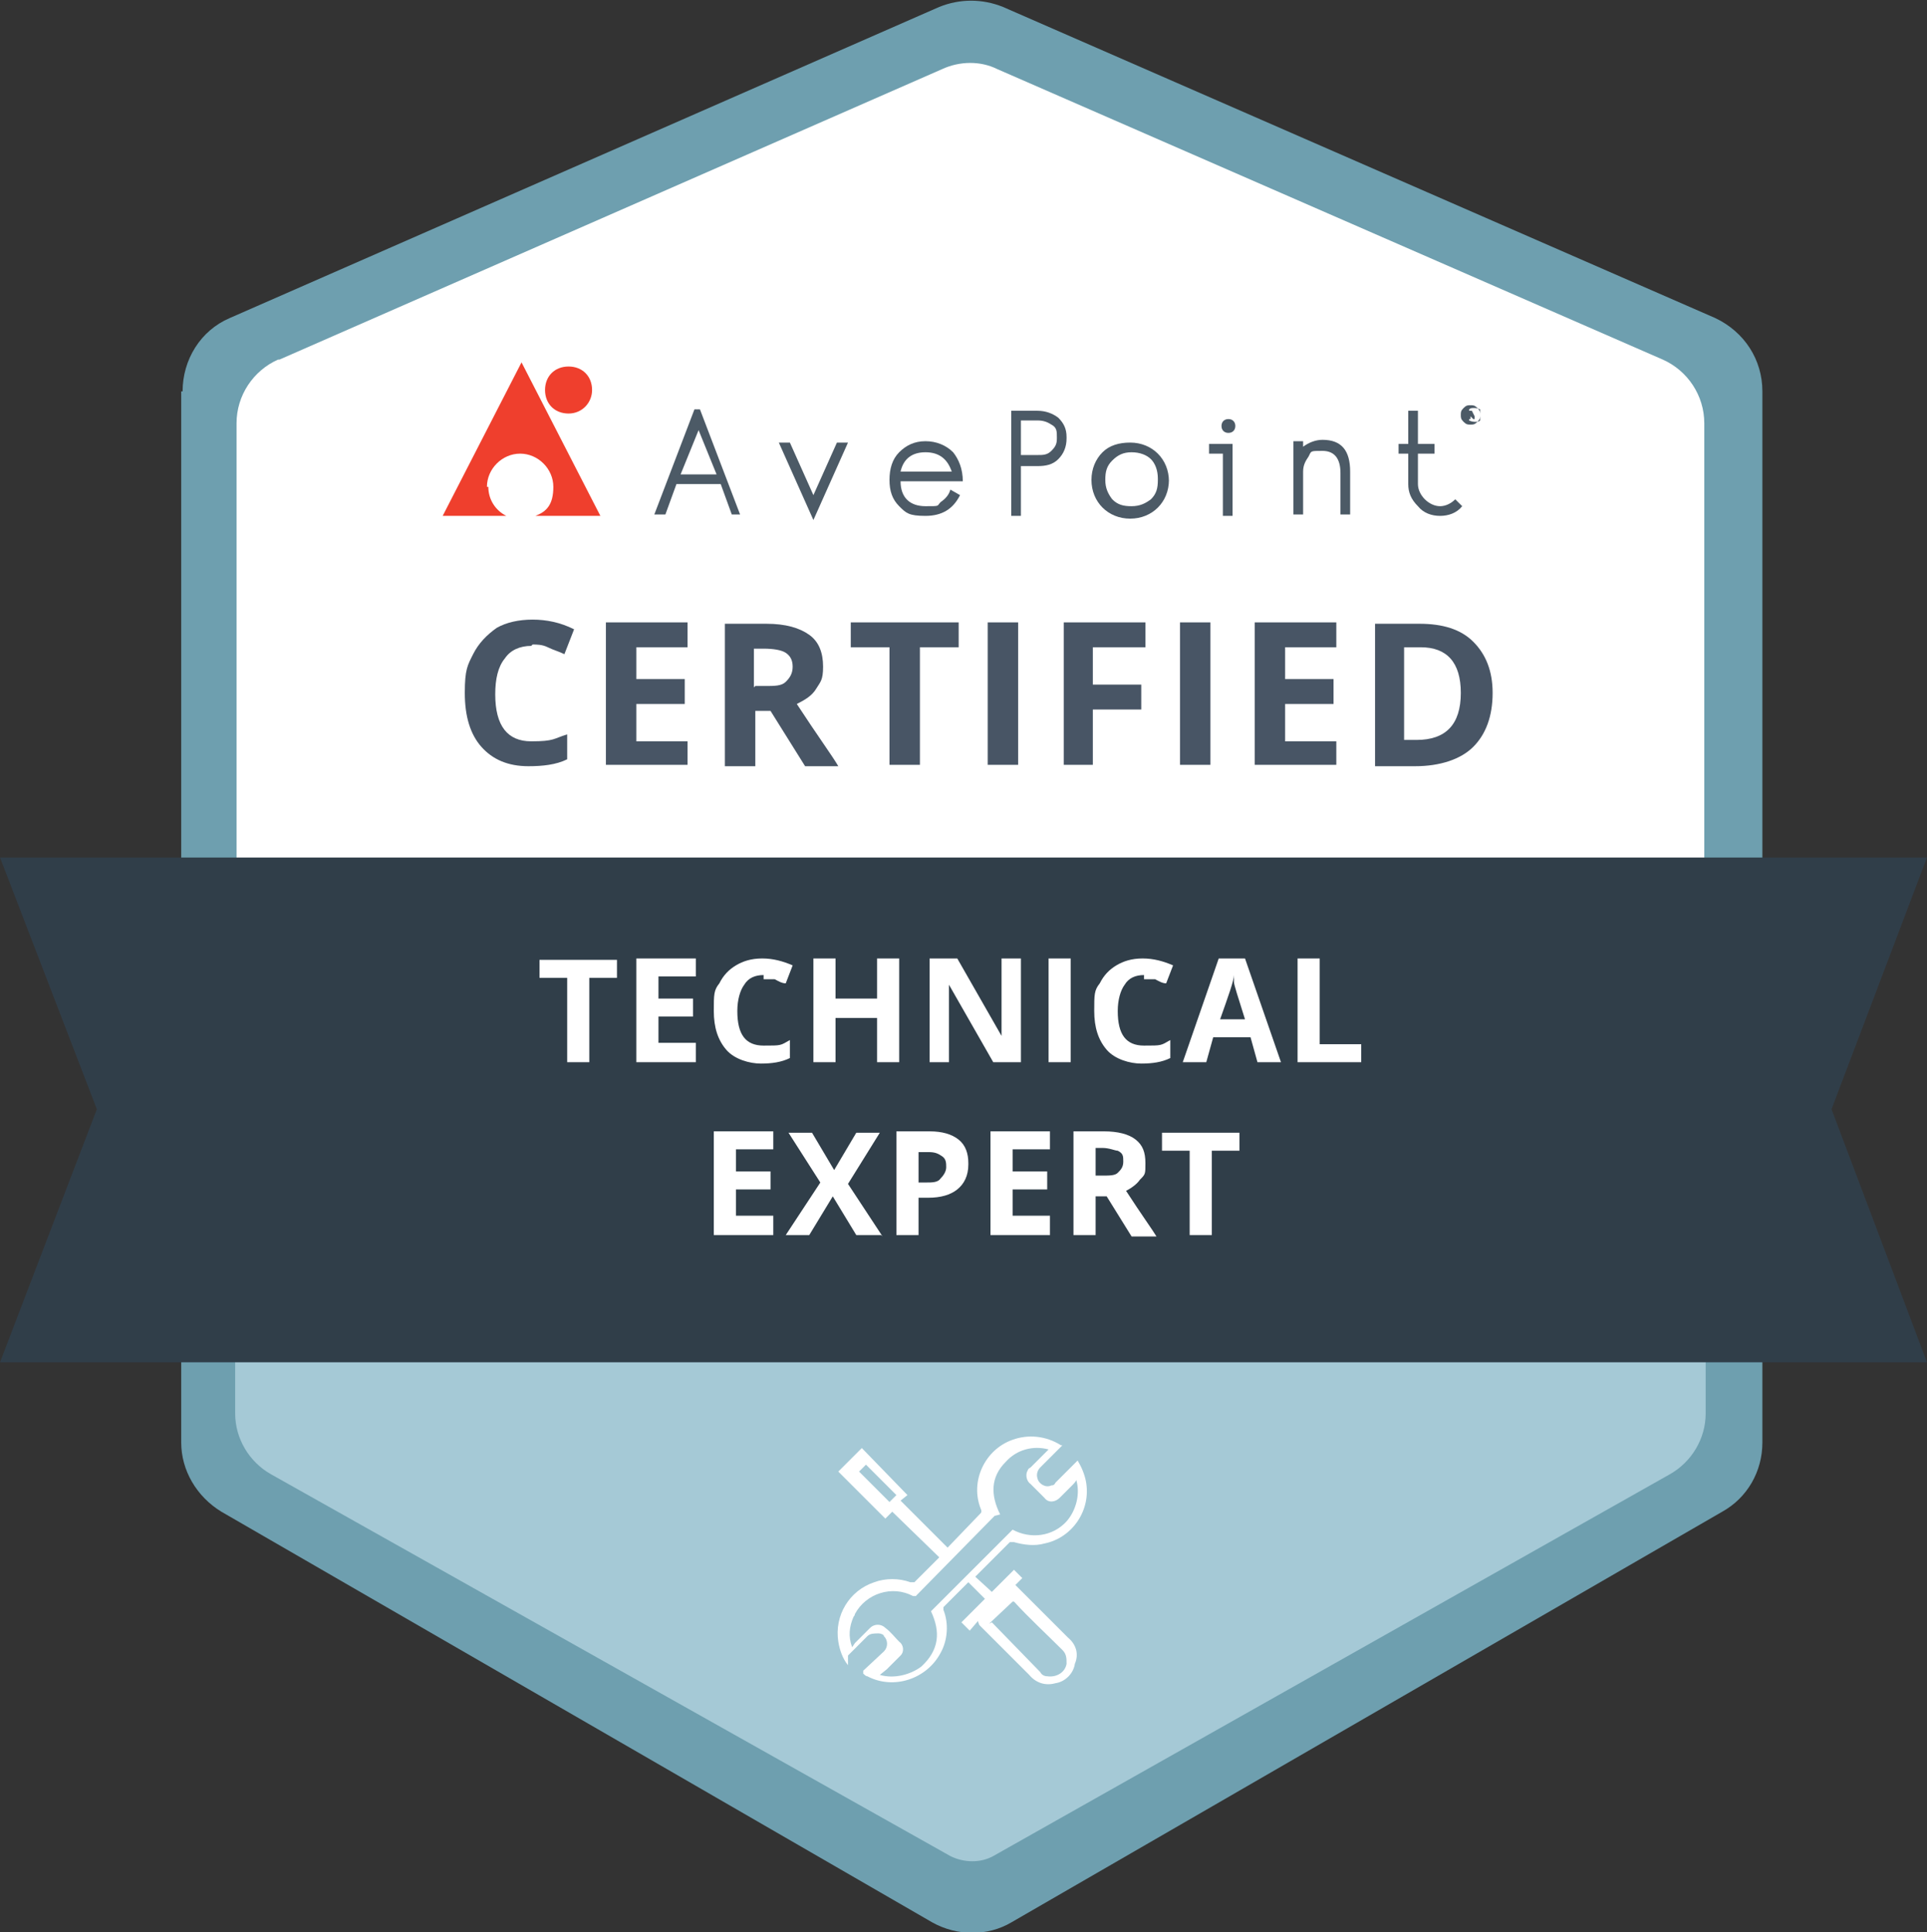 <?xml version="1.0" encoding="UTF-8"?>
<svg xmlns="http://www.w3.org/2000/svg" width="139.3" height="139.7" viewBox="0 0 139.3 139.7">
  <rect x="0" y="0" width="139.3" height="139.7" fill="#333333" stroke="none"/>
  <defs>
    <style>.cls-1{fill:#fff;}.cls-2{fill:#485565;}.cls-3{fill:#ef3f2d;fill-rule:evenodd;}.cls-4{fill:#6e9faf;}.cls-5{fill:#303e49;}.cls-6{fill:#a5c9d6;}.cls-7{fill:#4c5a66;}</style>
  </defs>
  <g id="b">
    <g id="c">
      <g>
        <path class="cls-4" d="M13.1,28.3V104.3c0,2,1.1,3.9,2.9,5l51.4,29.7c1.8,1,4,1,5.7,0l51.4-29.7c1.8-1,2.9-2.9,2.9-5V28.3c0-2.3-1.3-4.3-3.4-5.3L72.5,.5c-1.5-.6-3.1-.6-4.6,0L16.6,23c-2.1,.9-3.4,3-3.4,5.3h-.1Z"></path>
        <path class="cls-6" d="M120.7,106.6l-48.9,27.6c-.9,.5-2.1,.5-3.1,0l-49.1-27.6c-1.6-.9-2.6-2.6-2.6-4.4v-25.4H123.3v25.4c0,1.8-1,3.5-2.6,4.4h0Z"></path>
        <path class="cls-1" d="M20.2,26L68.1,5c1.3-.6,2.8-.6,4,0l48.1,21c1.8,.8,3,2.6,3,4.6v35.4c0,2.8-2.3,5.1-5.1,5.1H22.2c-2.8,0-5.1-2.3-5.1-5.1V30.6c0-2,1.2-3.8,3-4.6h.1Z"></path>
        <g>
          <path class="cls-2" d="M38.4,46.7c-.8,0-1.5,.3-1.9,.9-.5,.6-.7,1.5-.7,2.6,0,2.3,.9,3.4,2.6,3.4s1.6-.2,2.6-.5v1.8c-.8,.4-1.8,.5-2.8,.5-1.5,0-2.6-.5-3.4-1.4-.8-.9-1.2-2.2-1.2-3.9s.2-2,.6-2.8c.4-.8,1-1.4,1.7-1.9,.7-.4,1.6-.6,2.6-.6s2,.2,3,.7l-.7,1.8c-.4-.2-.8-.3-1.2-.5s-.8-.2-1.1-.2h0Z"></path>
          <path class="cls-2" d="M49.7,55.3h-5.9v-10.3h5.9v1.8h-3.7v2.3h3.5v1.8h-3.5v2.7h3.7v1.8h0Z"></path>
          <path class="cls-2" d="M54.6,51.4v4h-2.2v-10.3h3c1.4,0,2.4,.3,3.1,.8,.7,.5,1,1.3,1,2.3s-.2,1.1-.5,1.6-.8,.8-1.4,1.1c1.5,2.3,2.6,3.8,3,4.5h-2.4l-2.5-4h-1.1Zm0-1.8h.7c.7,0,1.2,0,1.5-.3s.5-.6,.5-1.1-.2-.8-.5-1-.9-.3-1.6-.3h-.7v2.8h0Z"></path>
          <path class="cls-2" d="M66.5,55.3h-2.2v-8.5h-2.8v-1.8h7.8v1.8h-2.8v8.5Z"></path>
          <path class="cls-2" d="M71.4,55.3v-10.3h2.2v10.3h-2.2Z"></path>
          <path class="cls-2" d="M79,55.3h-2.1v-10.3h5.9v1.8h-3.8v2.7h3.5v1.8h-3.5v4.1h0Z"></path>
          <path class="cls-2" d="M85.3,55.3v-10.3h2.2v10.3h-2.2Z"></path>
          <path class="cls-2" d="M96.6,55.3h-5.9v-10.3h5.9v1.8h-3.7v2.3h3.5v1.8h-3.5v2.7h3.7v1.8h0Z"></path>
          <path class="cls-2" d="M107.9,50.1c0,1.7-.5,3-1.4,3.9s-2.4,1.4-4.2,1.4h-2.9v-10.3h3.2c1.7,0,3,.4,3.9,1.3s1.4,2.1,1.4,3.7Zm-2.3,0c0-2.2-1-3.3-2.9-3.3h-1.2v6.7h.9c2.1,0,3.2-1.1,3.2-3.4Z"></path>
        </g>
        <polygon class="cls-5" points="132.4 80.2 139.3 62 130.5 62 106.6 62 32.7 62 10.3 62 0 62 7 80.2 0 98.5 10.3 98.5 10.3 98.5 130.5 98.5 130.5 98.5 139.3 98.5 132.4 80.2 132.4 80.2"></polygon>
        <g>
          <path class="cls-1" d="M42.6,76.8h-1.6v-6.1h-2v-1.3h5.6v1.3h-2v6.1Z"></path>
          <path class="cls-1" d="M50.3,76.8h-4.3v-7.5h4.3v1.3h-2.7v1.6h2.5v1.3h-2.5v1.9h2.7v1.3h0Z"></path>
          <path class="cls-1" d="M55.2,70.5c-.6,0-1.1,.2-1.4,.7-.3,.4-.5,1.1-.5,1.9,0,1.7,.6,2.5,1.9,2.5s1.2,0,1.9-.4v1.3c-.6,.3-1.3,.4-2.1,.4s-1.9-.3-2.5-1-.9-1.6-.9-2.8,0-1.5,.4-2c.3-.6,.7-1,1.2-1.3s1.1-.5,1.9-.5,1.5,.2,2.2,.5l-.5,1.3c-.3,0-.6-.2-.8-.3-.3,0-.6,0-.8,0v-.2Z"></path>
          <path class="cls-1" d="M65,76.8h-1.6v-3.2h-3v3.2h-1.6v-7.5h1.6v2.9h3v-2.9h1.6v7.5Z"></path>
          <path class="cls-1" d="M73.8,76.8h-2l-3.2-5.6h0v5.6h-1.4v-7.5h2l3.2,5.6h0v-5.6h1.4v7.5Z"></path>
          <path class="cls-1" d="M75.8,76.8v-7.5h1.6v7.5h-1.6Z"></path>
          <path class="cls-1" d="M82.7,70.5c-.6,0-1.1,.2-1.4,.7-.3,.4-.5,1.1-.5,1.9,0,1.7,.6,2.5,1.9,2.5s1.2,0,1.9-.4v1.3c-.6,.3-1.3,.4-2.1,.4s-1.9-.3-2.5-1-.9-1.6-.9-2.8,0-1.5,.4-2c.3-.6,.7-1,1.2-1.3s1.1-.5,1.9-.5,1.5,.2,2.2,.5l-.5,1.3c-.3,0-.6-.2-.8-.3-.3,0-.6,0-.8,0v-.2Z"></path>
          <path class="cls-1" d="M90.9,76.8l-.5-1.8h-2.7l-.5,1.8h-1.7l2.6-7.5h1.9l2.6,7.5h-1.7Zm-.9-3.1c-.5-1.6-.8-2.5-.8-2.7s0-.4,0-.5c0,.4-.4,1.5-1,3.2h1.9Z"></path>
          <path class="cls-1" d="M93.8,76.8v-7.5h1.6v6.2h3v1.3h-4.6Z"></path>
          <path class="cls-1" d="M55.9,89.3h-4.3v-7.5h4.3v1.3h-2.7v1.6h2.5v1.3h-2.5v1.9h2.7v1.3h0Z"></path>
          <path class="cls-1" d="M63.7,89.3h-1.8l-1.7-2.8-1.7,2.8h-1.7l2.5-3.8-2.3-3.6h1.7l1.6,2.7,1.6-2.7h1.7l-2.3,3.7,2.5,3.8h0Z"></path>
          <path class="cls-1" d="M70,84.2c0,.8-.3,1.4-.8,1.8s-1.2,.6-2.1,.6h-.7v2.7h-1.6v-7.5h2.4c.9,0,1.6,.2,2.1,.6s.7,1,.7,1.7h0Zm-3.6,1.3h.5c.5,0,.9,0,1.1-.3,.2-.2,.4-.5,.4-.8s0-.6-.3-.8-.5-.3-1-.3h-.7v2.2h0Z"></path>
          <path class="cls-1" d="M75.9,89.3h-4.3v-7.5h4.3v1.3h-2.7v1.6h2.5v1.3h-2.5v1.9h2.7v1.3h0Z"></path>
          <path class="cls-1" d="M79.2,86.4v2.9h-1.6v-7.5h2.2c1,0,1.8,.2,2.3,.6s.7,.9,.7,1.7,0,.8-.4,1.2c-.2,.3-.6,.6-1,.8,1.1,1.7,1.9,2.8,2.2,3.3h-1.8l-1.8-2.9h-.8Zm0-1.4h.5c.5,0,.9,0,1.1-.2s.4-.4,.4-.8,0-.6-.4-.8c-.2,0-.6-.2-1.1-.2h-.5v2Z"></path>
          <path class="cls-1" d="M87.6,89.3h-1.6v-6.1h-2v-1.3h5.6v1.3h-2v6.1Z"></path>
        </g>
        <path class="cls-7" d="M51.8,34.3l-1.3-3.2-1.3,3.2h2.6Zm1.9,2.9h-.8l-.8-2.2h-3.2l-.8,2.2h-.8l2.9-7.6h.4l2.9,7.6h.2Z"></path>
        <polygon class="cls-7" points="61.3 32 58.8 37.6 56.3 32 57.1 32 58.8 35.8 60.5 32 61.3 32 61.3 32"></polygon>
        <path class="cls-7" d="M68.8,34.1c-.3-.9-.9-1.4-1.9-1.4s-1.6,.5-1.8,1.4h3.7Zm.8,.7h-4.5c0,1.2,.7,1.8,1.8,1.8s.8,0,1.1-.3c.3-.2,.6-.5,.7-.9l.7,.4c-.5,1-1.3,1.5-2.5,1.5s-1.4-.2-1.9-.7-.7-1.1-.7-1.9,.2-1.5,.7-2,1.1-.8,1.9-.8,1.5,.3,2,.8c.4,.5,.7,1.2,.7,2.1"></path>
        <path class="cls-7" d="M76.4,31.6c0-.4,0-.7-.4-.9-.3-.2-.6-.3-1-.3h-1.2v2.5h1.2c.4,0,.7,0,1-.3s.4-.5,.4-.9m.7,0c0,.6-.2,1.1-.6,1.5s-.9,.5-1.5,.5h-1.2v3.6h-.7v-7.6h1.9c.6,0,1.1,.2,1.5,.5,.4,.4,.6,.8,.6,1.4"></path>
        <path class="cls-7" d="M83.7,34.6c0-.6-.2-1.1-.5-1.4s-.8-.5-1.4-.5-1,.2-1.4,.6c-.4,.4-.5,.8-.5,1.4s.2,1,.5,1.4c.4,.4,.8,.5,1.4,.5s1-.2,1.4-.5c.4-.4,.5-.8,.5-1.4m.8,0c0,.8-.3,1.5-.8,2s-1.2,.8-2,.8-1.5-.3-2-.8-.8-1.2-.8-2,.3-1.5,.8-2,1.2-.7,2-.7,1.5,.3,2,.8,.8,1.2,.8,2"></path>
        <path class="cls-7" d="M89.3,30.8c0,.3-.2,.5-.5,.5s-.5-.2-.5-.5,.2-.5,.5-.5,.5,.2,.5,.5m-.2,6.5h-.7v-4.5h-1v-.7h1.7v5.2h0Z"></path>
        <path class="cls-7" d="M97.6,37.2h-.7v-3c0-1-.4-1.6-1.3-1.6s-.8,0-1,.4c-.2,.3-.4,.6-.4,1.1v3.1h-.7v-5.3h.7v.4c.4-.3,.9-.5,1.4-.5,1.4,0,2,.8,2,2.3v3h0Z"></path>
        <path class="cls-7" d="M105.7,36.6c-.4,.5-1,.7-1.6,.7s-1.2-.2-1.6-.7c-.5-.5-.7-1-.7-1.6v-2.2h-.7v-.7h.7v-2.4h.7v2.4h1.2v.7h-1.2v2.2c0,.4,.2,.8,.5,1.1s.7,.5,1.1,.5,.8-.2,1.1-.5l.5,.5h0Z"></path>
        <path class="cls-7" d="M106.4,29.7h0v.2h0m.3,.4h-.2l-.2-.2h0v.2h-.2v-.6h.3l.2,.4h0v.2Zm.3-.3c0-.1,0-.3,0-.4,0,0-.2-.1-.4-.1s-.3,0-.4,.1c0,0,0,.2,0,.4s0,.3,0,.4c0,0,.2,.1,.4,.1s.3,0,.4-.1c0,0,0-.2,0-.4m0,0c0,.2,0,.3-.2,.5s-.3,.2-.5,.2-.3,0-.5-.2-.2-.3-.2-.5,0-.3,.2-.5,.3-.2,.5-.2,.3,0,.5,.2,.2,.3,.2,.5"></path>
        <path class="cls-3" d="M35.2,35.2c0-1.3,1.1-2.4,2.4-2.4s2.4,1.1,2.4,2.4-.5,1.8-1.3,2.1h4.7l-5.7-11.1-5.7,11.1h4.6c-.8-.4-1.3-1.2-1.3-2.1"></path>
        <path class="cls-3" d="M42.8,28.2c0,.9-.7,1.7-1.7,1.7s-1.7-.7-1.7-1.7,.7-1.7,1.7-1.7,1.7,.7,1.7,1.7"></path>
      </g>
    </g>
  </g>
  <g id="Isolation_Mode">
    <path class="cls-1" d="M61.3,120.4c-.4-.5-.6-1.1-.7-1.7-.3-1.9,.8-3.7,2.6-4.3,.8-.3,1.8-.3,2.6,0,.1,0,.2,0,.3,0l1.8-1.8-3.4-3.3-.5,.5-3.4-3.4,1.7-1.7,3.3,3.4-.5,.4,3.4,3.4h0l2.4-2.5c0,0,.1-.1,0-.3-.8-2,.3-4.3,2.3-5,1.1-.4,2.4-.3,3.5,.4h.1l-1.6,1.6c-.2,.2-.3,.5-.2,.8,.1,.4,.6,.7,1,.5,.1,0,.2,0,.3-.2,.5-.5,.9-.9,1.3-1.3l.3-.3c.3,.5,.5,1,.6,1.5,.4,2.1-1,4.1-3,4.5-.7,.2-1.5,.1-2.2-.1,0,0-.2,0-.3,0l-2.5,2.5,1.2,1.1,1.6-1.6,.6,.6-.5,.5,.2,.2,3.6,3.6c.6,.5,.8,1.2,.5,1.9-.1,.7-.7,1.3-1.4,1.4-.7,.2-1.4,0-1.9-.6l-3.6-3.6c0,0-.1-.2-.1-.3l-.6,.7-.6-.6,1.7-1.7-1.2-1.2-1.8,1.8s0,.1,0,.2c.4,1,.3,2.2-.2,3.1-1,1.9-3.4,2.7-5.3,1.7-.1,0-.2-.1-.3-.2v-.2l1.5-1.4c.3-.3,.3-.8,0-1.1,0-.1-.2-.2-.4-.2-.3,0-.6,0-.8,.2l-1.4,1.4v.2Zm10.6-10.8h0l-5.7,5.8c0,0-.1,0-.2,0-1.5-.8-3.4-.2-4.2,1.3,0,0,0,.1-.1,.2-.3,.7-.4,1.4-.1,2.2l.2-.3,1.1-1.1c.3-.3,.8-.3,1.1,0,0,0,0,0,0,0,.4,.3,.7,.7,1,1,.3,.2,.4,.7,.1,1,0,0,0,0-.1,.1l-.9,.9-.5,.4c1,.3,2.2,0,3-.6,1.3-1.2,1.4-2.5,.7-4l5.9-5.9c1.3,.7,2.9,.5,3.9-.6,.7-.8,1-2,.7-3,0,.1-.2,.3-.3,.4l-.9,.9c-.3,.3-.8,.4-1.1,0,0,0,0,0,0,0l-1-1c-.3-.2-.4-.7-.2-1,0,0,0-.1,.2-.2l1.3-1.3c-1.1-.3-2.3,0-3.1,.9-1.1,1.1-1.1,2.4-.4,3.8m-.6,7.8h0l3.5,3.6c.1,.2,.3,.3,.5,.3,.7,.1,1.3-.3,1.4-.9,0-.4,0-.7-.3-1-1.2-1.2-2.4-2.3-3.5-3.5h-.1l-1.7,1.6Zm-6.9-9.2l-2.2-2.2-.5,.5,2.2,2.2,.5-.5Z"></path>
  </g>
</svg>
